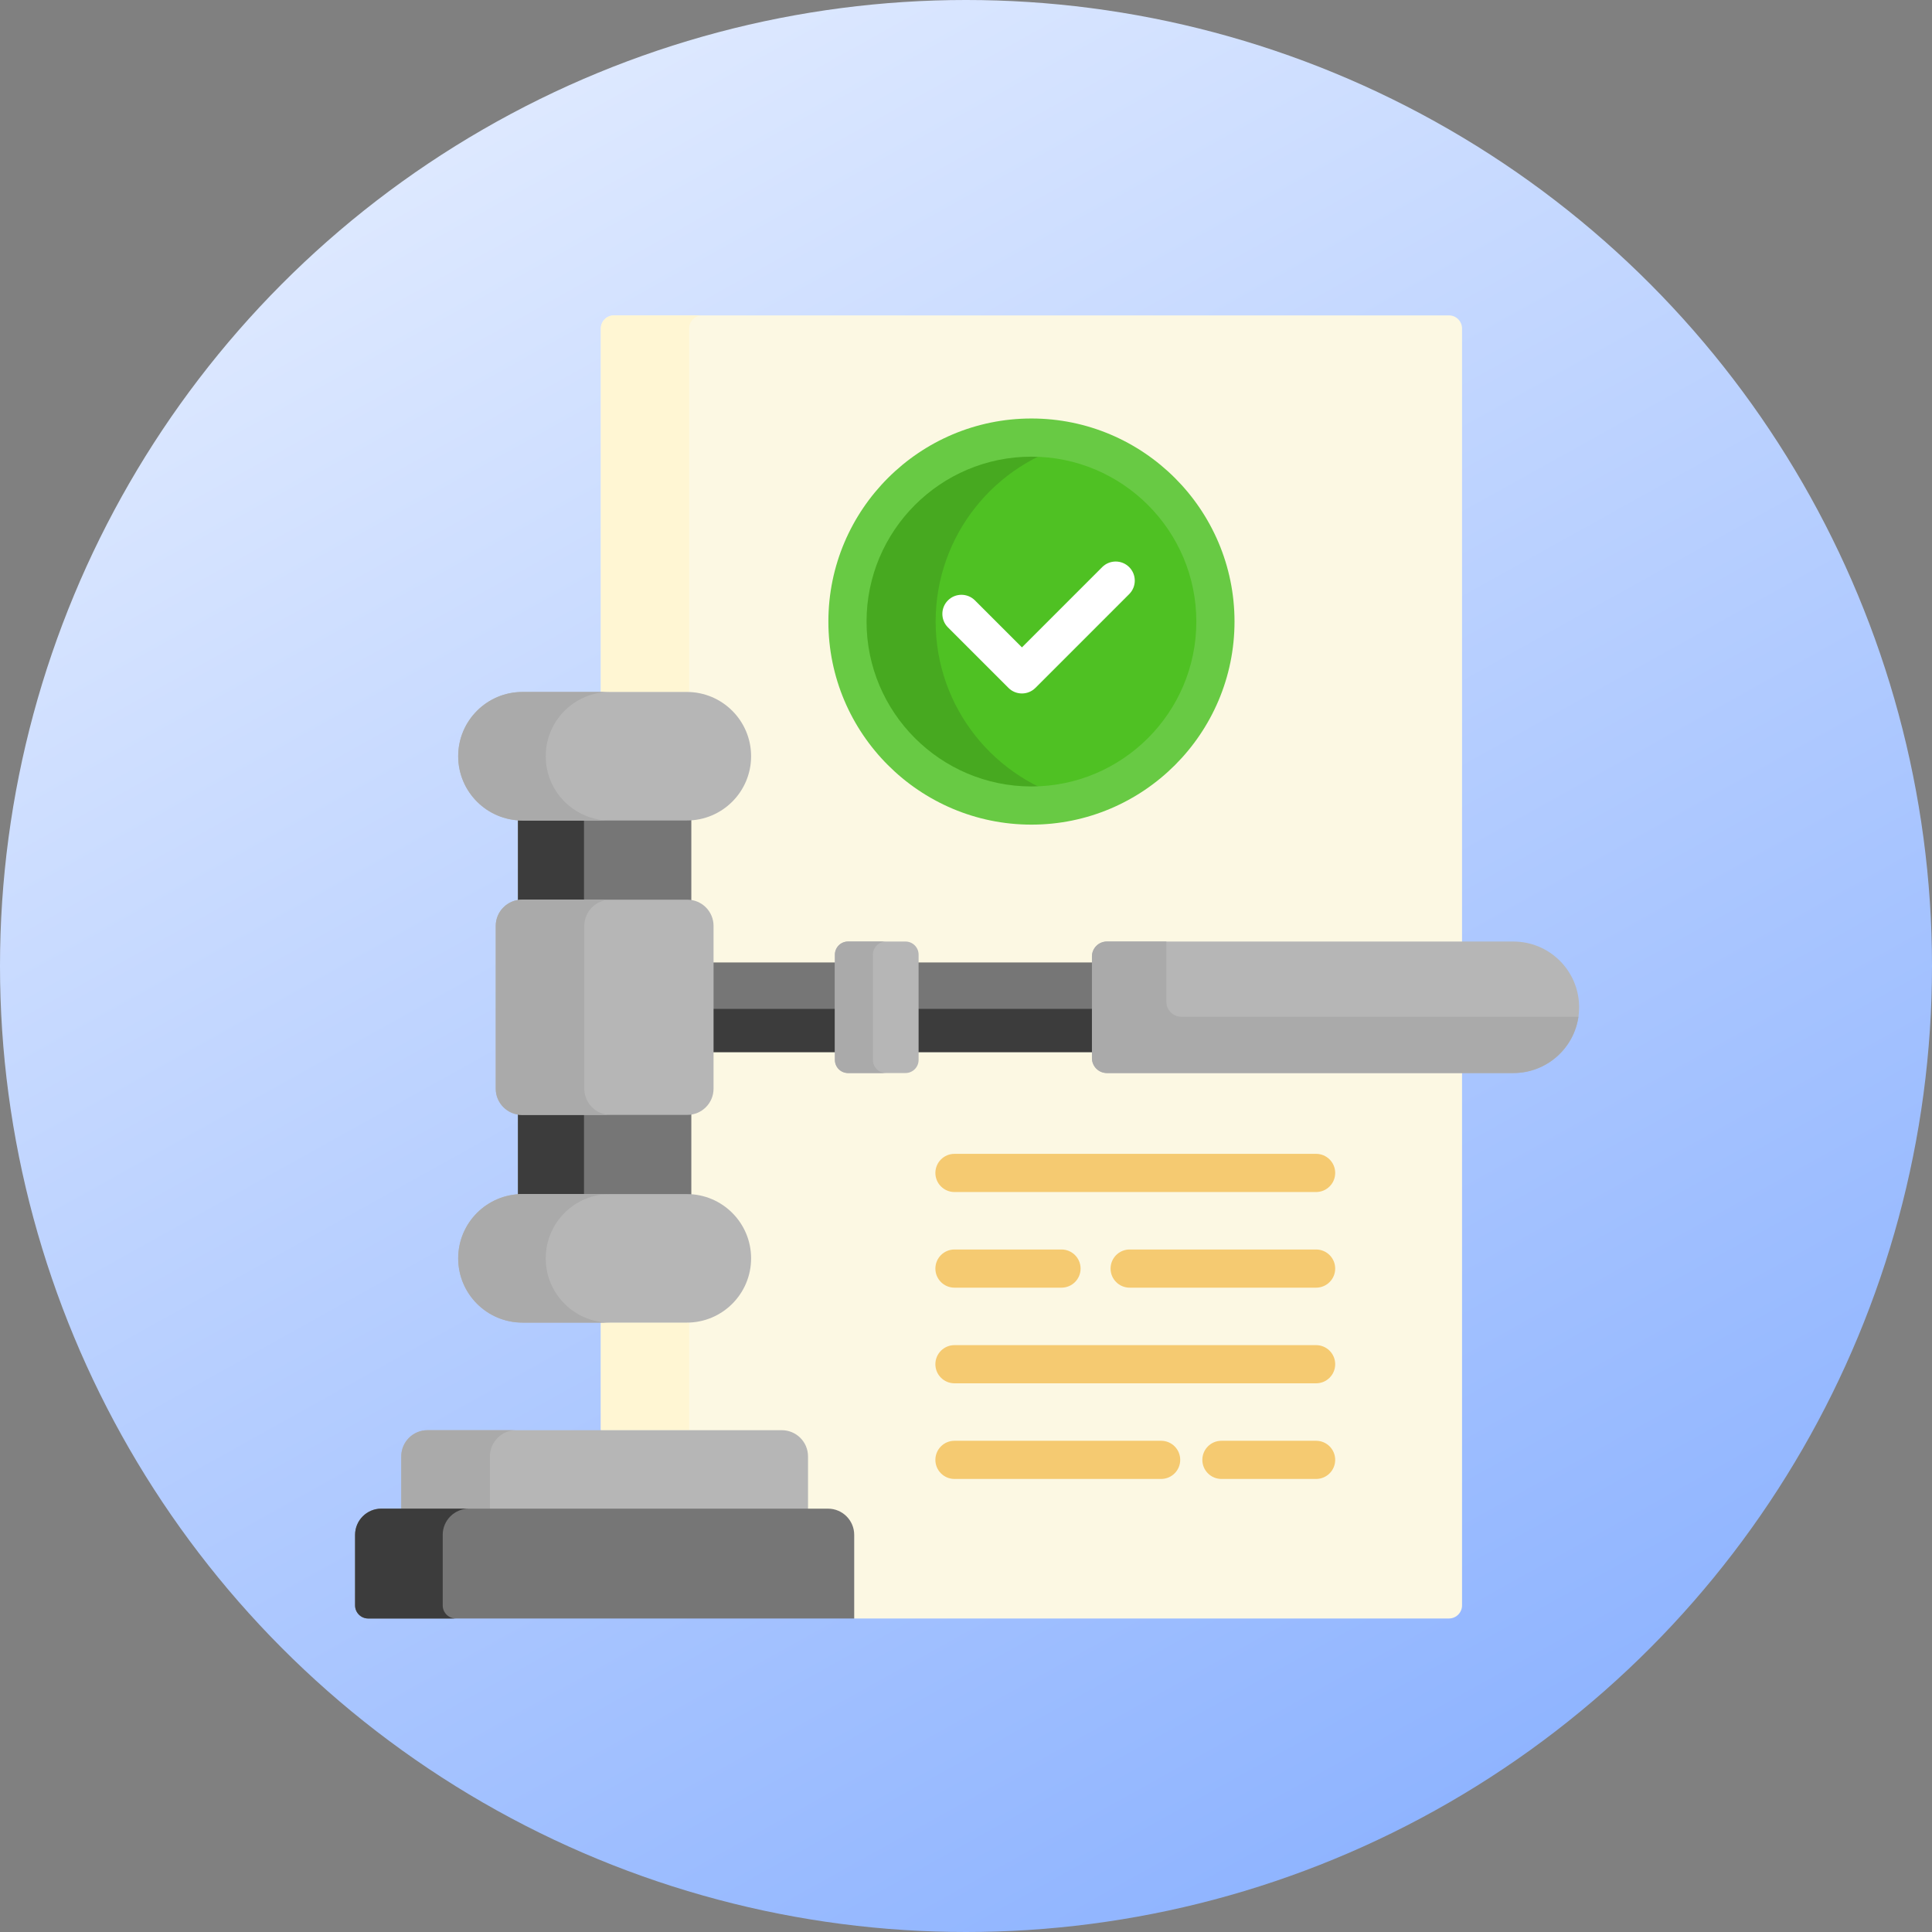 <?xml version="1.0" encoding="UTF-8"?> <svg xmlns="http://www.w3.org/2000/svg" width="876" height="876" viewBox="0 0 876 876" fill="none"><rect x="0" y="0" width="876" height="876" fill="#808080" stroke="none"/> <circle cx="438" cy="438" r="438" fill="url(#paint0_linear)"></circle> <path d="M656.97 143H278.382C275.099 143 272.438 145.661 272.438 148.944V648.475L274.015 649.629H354.479C360.407 649.629 365.214 654.435 365.214 660.363V685.202H375.424C381.352 685.202 386.159 690.008 386.159 695.937V732.696L387.313 733.85H656.97C660.252 733.85 662.913 731.189 662.913 727.907V148.943C662.913 145.661 660.252 143 656.97 143V143Z" fill="#FCF8E3"></path> <path d="M311.423 313.75C311.779 313.75 312.131 313.764 312.484 313.776V148.944C312.484 145.661 315.145 143 318.428 143H278.382C275.099 143 272.438 145.661 272.438 148.944V313.75H311.423Z" fill="#FFF6D3"></path> <path d="M311.423 599.689H272.438V648.475H312.484V599.663C312.131 599.675 311.779 599.689 311.423 599.689V599.689Z" fill="#FFF6D3"></path> <path d="M322.382 436.393H379.72V477.047H322.382V436.393Z" fill="#767676"></path> <path d="M415.355 436.393H496.261V477.047H415.355V436.393Z" fill="#767676"></path> <path d="M322.382 457.447H379.72V477.048H322.382V457.447Z" fill="#3C3C3C"></path> <path d="M415.355 457.446H496.261V477.047H415.355V457.446Z" fill="#3C3C3C"></path> <path d="M716 456.719C716 473.185 702.651 486.533 686.186 486.533H501.885C498.142 486.533 495.108 483.499 495.108 479.757V433.682C495.108 429.94 498.142 426.906 501.885 426.906H686.186C702.651 426.906 716 440.254 716 456.719V456.719Z" fill="#B6B6B6"></path> <path d="M535.627 461.013C531.884 461.013 528.852 457.979 528.852 454.236V426.905H501.885C498.142 426.905 495.108 429.939 495.108 433.681V479.757C495.108 483.499 498.142 486.533 501.885 486.533H686.186C701.193 486.533 713.605 475.443 715.687 461.013H535.627Z" fill="#AAAAAA"></path> <path d="M416.509 432.85V480.589C416.509 483.872 413.848 486.533 410.565 486.533H384.509C381.226 486.533 378.564 483.872 378.564 480.589V432.85C378.564 429.567 381.226 426.906 384.509 426.906H410.565C413.848 426.906 416.509 429.567 416.509 432.85V432.85Z" fill="#B6B6B6"></path> <path d="M395.8 480.589V432.85C395.8 429.567 398.461 426.906 401.744 426.906H384.509C381.226 426.906 378.564 429.567 378.564 432.85V480.589C378.564 483.872 381.226 486.533 384.509 486.533H401.744C398.462 486.533 395.8 483.872 395.8 480.589Z" fill="#AAAAAA"></path> <path d="M311.647 504.351H236.666C236.048 504.351 235.446 504.288 234.857 504.186V542.652C235.53 542.604 236.206 542.571 236.891 542.571H311.424C312.109 542.571 312.785 542.604 313.457 542.652V504.186C312.867 504.288 312.265 504.351 311.647 504.351Z" fill="#767676"></path> <path d="M236.666 504.351C236.048 504.351 235.446 504.288 234.857 504.186V542.652C235.53 542.604 236.206 542.571 236.891 542.571H264.795V504.351H236.666Z" fill="#3C3C3C"></path> <path d="M236.666 409.088H311.649C312.266 409.088 312.868 409.151 313.457 409.253V370.786C312.784 370.835 312.109 370.868 311.425 370.868H236.89C236.205 370.868 235.529 370.835 234.856 370.786V409.253C235.446 409.152 236.047 409.088 236.666 409.088V409.088Z" fill="#767676"></path> <path d="M236.666 409.088H264.795V370.867H236.891C236.206 370.867 235.53 370.834 234.857 370.785V409.252C235.446 409.153 236.047 409.088 236.666 409.088V409.088Z" fill="#3C3C3C"></path> <path d="M323.536 419.823V493.618C323.536 500.184 318.213 505.506 311.647 505.506H236.666C230.099 505.506 224.777 500.184 224.777 493.618V419.823C224.777 413.256 230.099 407.934 236.666 407.934H311.647C318.212 407.934 323.536 413.256 323.536 419.823Z" fill="#B6B6B6"></path> <path d="M264.931 493.618V419.823C264.931 413.256 270.253 407.934 276.819 407.934H236.666C230.099 407.934 224.777 413.256 224.777 419.823V493.618C224.777 500.184 230.099 505.506 236.666 505.506H276.819C270.253 505.505 264.931 500.183 264.931 493.618V493.618Z" fill="#AAAAAA"></path> <path d="M366.368 685.202V660.363C366.368 653.797 361.046 648.475 354.479 648.475H193.833C187.266 648.475 181.944 653.797 181.944 660.363V685.202H366.368Z" fill="#B6B6B6"></path> <path d="M222.192 685.202C222.154 684.812 222.132 684.417 222.132 684.017V660.363C222.132 653.797 227.455 648.475 234.021 648.475H193.833C187.266 648.475 181.944 653.797 181.944 660.363V685.202H222.192Z" fill="#AAAAAA"></path> <path d="M387.312 733.85H166.944C163.661 733.85 161 731.189 161 727.906V695.936C161 689.37 166.322 684.048 172.889 684.048H375.423C381.99 684.048 387.312 689.37 387.312 695.936V733.85Z" fill="#767676"></path> <path d="M200.734 727.906V695.936C200.734 689.37 206.056 684.048 212.622 684.048H172.889C166.322 684.048 161 689.37 161 695.936V727.906C161 731.189 163.661 733.85 166.944 733.85H206.678C203.395 733.85 200.734 731.189 200.734 727.906Z" fill="#3C3C3C"></path> <path d="M340.56 570.553C340.56 586.644 327.515 599.689 311.423 599.689H236.89C220.798 599.689 207.753 586.644 207.753 570.553C207.753 554.461 220.798 541.417 236.89 541.417H311.423C327.515 541.418 340.56 554.461 340.56 570.553Z" fill="#B6B6B6"></path> <path d="M247.442 570.553C247.442 554.461 260.487 541.417 276.578 541.417H236.89C220.798 541.417 207.753 554.461 207.753 570.553C207.753 586.644 220.798 599.689 236.89 599.689H276.578C260.486 599.689 247.442 586.644 247.442 570.553V570.553Z" fill="#AAAAAA"></path> <path d="M340.56 342.886C340.56 358.977 327.515 372.022 311.423 372.022H236.89C220.798 372.022 207.753 358.977 207.753 342.886C207.753 326.795 220.798 313.75 236.89 313.75H311.423C327.515 313.75 340.56 326.795 340.56 342.886Z" fill="#B6B6B6"></path> <path d="M247.442 342.886C247.442 326.795 260.487 313.75 276.578 313.75H236.89C220.798 313.75 207.753 326.795 207.753 342.886C207.753 358.977 220.798 372.022 236.89 372.022H276.578C260.486 372.022 247.442 358.977 247.442 342.886V342.886Z" fill="#AAAAAA"></path> <path d="M467.675 365.246C513.747 365.246 551.095 327.898 551.095 281.827C551.095 235.755 513.747 198.407 467.675 198.407C421.604 198.407 384.256 235.755 384.256 281.827C384.256 327.898 421.604 365.246 467.675 365.246Z" fill="#4FC123"></path> <path d="M424.234 281.827C424.234 242.648 451.249 209.794 487.665 200.835C481.259 199.259 474.568 198.407 467.675 198.407C421.604 198.407 384.256 235.755 384.256 281.827C384.256 327.898 421.604 365.246 467.675 365.246C474.568 365.246 481.258 364.394 487.665 362.818C451.249 353.859 424.234 321.006 424.234 281.827V281.827Z" fill="#47A920"></path> <path d="M467.674 373.901C416.905 373.901 375.601 332.597 375.601 281.827C375.601 231.056 416.905 189.752 467.674 189.752C518.445 189.752 559.749 231.056 559.749 281.827C559.749 332.597 518.445 373.901 467.674 373.901V373.901ZM467.674 207.062C426.449 207.062 392.911 240.601 392.911 281.827C392.911 323.052 426.45 356.591 467.674 356.591C508.899 356.591 542.439 323.052 542.439 281.827C542.439 240.601 508.9 207.062 467.674 207.062V207.062Z" fill="#68CA44"></path> <path d="M463.362 314.427C461.146 314.427 458.932 313.583 457.241 311.892L429.815 284.466C426.435 281.086 426.435 275.606 429.815 272.227C433.196 268.847 438.675 268.847 442.055 272.227L463.361 293.532L499.751 257.141C503.133 253.76 508.613 253.761 511.991 257.141C515.372 260.522 515.372 266.002 511.991 269.381L469.48 311.891C467.792 313.583 465.576 314.427 463.362 314.427V314.427Z" fill="white"></path> <path d="M596.745 540.485H432.77C427.989 540.485 424.115 536.61 424.115 531.83C424.115 527.05 427.989 523.175 432.77 523.175H596.745C601.526 523.175 605.4 527.05 605.4 531.83C605.4 536.61 601.526 540.485 596.745 540.485Z" fill="#F5CA71"></path> <path d="M596.745 583.85H512.207C507.426 583.85 503.552 579.975 503.552 575.195C503.552 570.415 507.426 566.54 512.207 566.54H596.745C601.526 566.54 605.4 570.415 605.4 575.195C605.4 579.975 601.526 583.85 596.745 583.85V583.85Z" fill="#F5CA71"></path> <path d="M481.298 583.85H432.77C427.989 583.85 424.115 579.975 424.115 575.195C424.115 570.415 427.989 566.54 432.77 566.54H481.298C486.08 566.54 489.953 570.415 489.953 575.195C489.953 579.975 486.078 583.85 481.298 583.85Z" fill="#F5CA71"></path> <path d="M596.745 627.215H432.77C427.989 627.215 424.115 623.34 424.115 618.56C424.115 613.78 427.989 609.905 432.77 609.905H596.745C601.526 609.905 605.4 613.78 605.4 618.56C605.4 623.34 601.526 627.215 596.745 627.215Z" fill="#F5CA71"></path> <path d="M596.745 670.58H553.817C549.036 670.58 545.162 666.705 545.162 661.925C545.162 657.145 549.036 653.27 553.817 653.27H596.745C601.526 653.27 605.4 657.145 605.4 661.925C605.4 666.705 601.526 670.58 596.745 670.58Z" fill="#F5CA71"></path> <path d="M526.473 670.58H432.77C427.989 670.58 424.115 666.705 424.115 661.925C424.115 657.145 427.989 653.27 432.77 653.27H526.473C531.254 653.27 535.128 657.145 535.128 661.925C535.128 666.705 531.254 670.58 526.473 670.58Z" fill="#F5CA71"></path> <defs> <linearGradient id="paint0_linear" x1="684.5" y1="804" x2="237" y2="-5.39116e-06" gradientUnits="userSpaceOnUse"> <stop stop-color="#8FB4FF"></stop> <stop offset="1" stop-color="#E1EBFF"></stop> </linearGradient> </defs> </svg> 